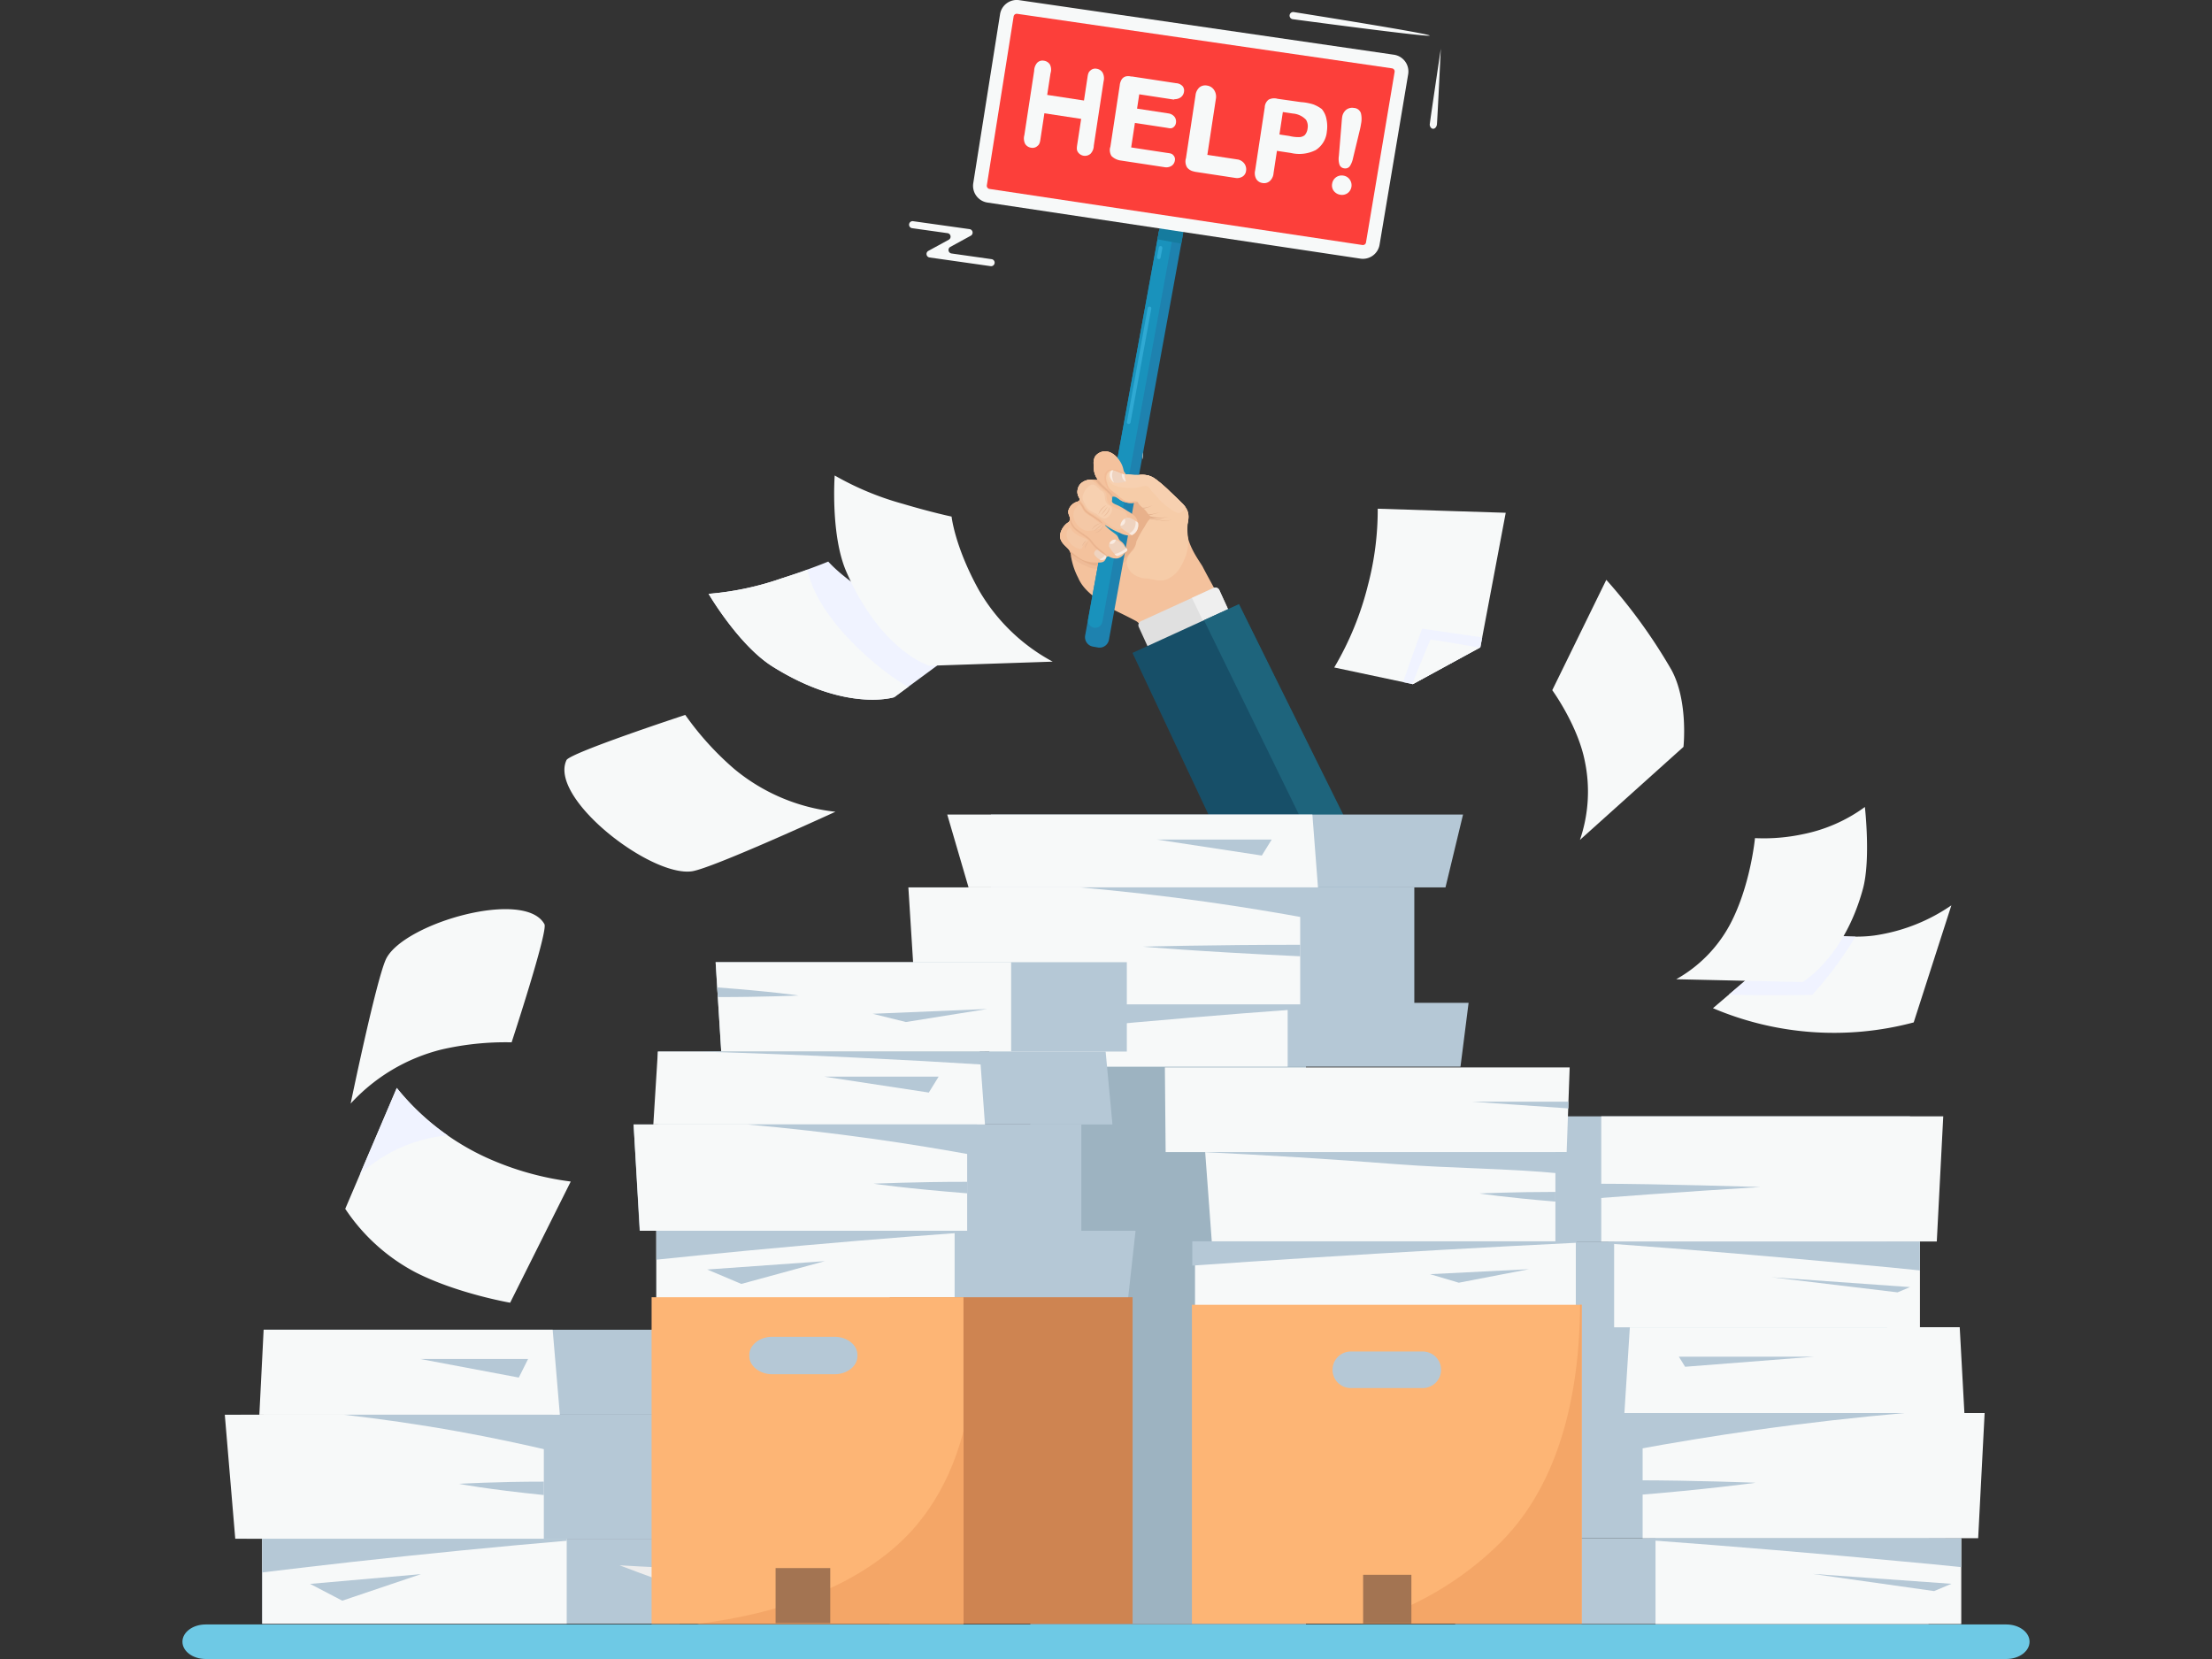 <?xml version="1.0" encoding="utf-8"?>
<svg xmlns="http://www.w3.org/2000/svg" xmlns:xlink="http://www.w3.org/1999/xlink" width="400" height="300" viewBox="0 0 400 300">
  <rect x="0" y="0" width="400" height="300" fill="#333333" stroke="none"/>
  <defs>
    <clipPath id="a">
      <rect width="400" height="300" transform="translate(778 6296)" fill="#fff" stroke="#707070" stroke-width="1"/>
    </clipPath>
    <clipPath id="b">
      <path d="M.542,294.242H334.557v6.53H.542Zm0,0"/>
    </clipPath>
    <clipPath id="c">
      <path d="M167.148,85.5h15.405v20.027H167.148Zm0,0"/>
    </clipPath>
    <clipPath id="d">
      <path d="M181.076,91.545c-.731-.749-1.195-1.158-1.932-1.842a22.787,22.787,0,0,0-2.521-2.2,4.244,4.244,0,0,0-1.643-.8,6.4,6.4,0,0,0-1.465-.036,11.018,11.018,0,0,1-2.013-.109,2.324,2.324,0,0,1-.785-.018,7.182,7.182,0,0,1-.731-.223c-.863-.3-1.014-.511-1.381-.473a1.269,1.269,0,0,0-.894.608,2.031,2.031,0,0,0,.022,1.6,2.88,2.88,0,0,0,.415,1.023c.25.349.406.361,1.2,1.005.6.484.536.5.879.739a3.228,3.228,0,0,0,1.342.666c.786.129,1.182-.286,1.631.027.148.1.088.139.358.478.394.5.56.475,1.071,1.023.319.343.2.3.625.776.244.27.344.358.352.515.012.246-.207.394-.46.689a7.607,7.607,0,0,0-.6.991,18.62,18.62,0,0,0-1.5,2.7,3.671,3.671,0,0,1-.469,1.381c-.2.292-.34.352-.632.737a4.263,4.263,0,0,0-.613,1.071,2.791,2.791,0,0,0,.941,2.549,4.225,4.225,0,0,0,2.841.957,5.726,5.726,0,0,0,3.279-.478,6.094,6.094,0,0,0,2.272-2.735,2.78,2.78,0,0,1,.243-1.649c.3-1.017.106-.908.406-2.127.458-1.839.864-1.932,1.044-3.316a3.765,3.765,0,0,0-.109-1.983A4.531,4.531,0,0,0,181.076,91.545Zm0,0"/>
    </clipPath>
    <clipPath id="e">
      <path d="M181.076,91.545c-.731-.749-1.195-1.158-1.932-1.842a22.787,22.787,0,0,0-2.521-2.2,4.244,4.244,0,0,0-1.643-.8,6.4,6.4,0,0,0-1.465-.036,11.018,11.018,0,0,1-2.013-.109,2.324,2.324,0,0,1-.785-.018,7.182,7.182,0,0,1-.731-.223c-.863-.3-1.014-.511-1.381-.473a1.269,1.269,0,0,0-.894.608,2.031,2.031,0,0,0,.022,1.6,2.88,2.88,0,0,0,.415,1.023c.25.349.406.361,1.2,1.005.6.484.536.5.879.739a3.228,3.228,0,0,0,1.342.666c.786.129,1.182-.286,1.631.027.148.1.088.139.358.478.394.5.56.475,1.071,1.023.319.343.2.3.625.776.244.27.344.358.352.515.012.246-.207.394-.46.689a7.607,7.607,0,0,0-.6.991,18.62,18.62,0,0,0-1.5,2.7,3.671,3.671,0,0,1-.469,1.381c-.2.292-.34.352-.632.737a4.263,4.263,0,0,0-.613,1.071,2.791,2.791,0,0,0,.941,2.549,4.225,4.225,0,0,0,2.841.957,5.726,5.726,0,0,0,3.279-.478,6.094,6.094,0,0,0,2.272-2.735,2.78,2.78,0,0,1,.243-1.649c.3-1.017.106-.908.406-2.127.458-1.839.864-1.932,1.044-3.316a3.765,3.765,0,0,0-.109-1.983,4.531,4.531,0,0,0-1.179-1.537"/>
    </clipPath>
    <clipPath id="f">
      <path d="M171.561,112.356l19.8-12.146L178.4,79.076l-19.8,12.147Zm0,0"/>
    </clipPath>
    <linearGradient id="g" x1="-4.846" y1="-2.375" x2="-4.819" y2="-2.375" gradientUnits="objectBoundingBox">
      <stop offset="0" stop-color="#f4c29d"/>
      <stop offset="0.125" stop-color="#f4c29d"/>
      <stop offset="0.156" stop-color="#f4c29d"/>
      <stop offset="0.188" stop-color="#f4c39e"/>
      <stop offset="0.25" stop-color="#f4c39e"/>
      <stop offset="0.281" stop-color="#f4c39e"/>
      <stop offset="0.313" stop-color="#f4c49f"/>
      <stop offset="0.344" stop-color="#f4c49f"/>
      <stop offset="0.375" stop-color="#f5c5a0"/>
      <stop offset="0.406" stop-color="#f5c5a0"/>
      <stop offset="0.438" stop-color="#f5c6a1"/>
      <stop offset="0.469" stop-color="#f5c6a1"/>
      <stop offset="0.5" stop-color="#f5c6a2"/>
      <stop offset="0.531" stop-color="#f5c6a2"/>
      <stop offset="0.563" stop-color="#f5c7a2"/>
      <stop offset="0.594" stop-color="#f5c7a2"/>
      <stop offset="0.625" stop-color="#f5c8a3"/>
      <stop offset="0.656" stop-color="#f5c8a3"/>
      <stop offset="0.688" stop-color="#f5c8a4"/>
      <stop offset="0.719" stop-color="#f5c8a4"/>
      <stop offset="0.75" stop-color="#f5c9a5"/>
      <stop offset="0.781" stop-color="#f5c9a5"/>
      <stop offset="0.813" stop-color="#f6caa6"/>
      <stop offset="0.844" stop-color="#f6caa6"/>
      <stop offset="0.875" stop-color="#f6cba6"/>
      <stop offset="0.906" stop-color="#f6cba6"/>
      <stop offset="0.938" stop-color="#f6cba7"/>
      <stop offset="0.969" stop-color="#f6cba7"/>
      <stop offset="1" stop-color="#f6cca8"/>
    </linearGradient>
  </defs>
  <g transform="translate(-778 -6296)">
    <g clip-path="url(#a)">
      <g transform="translate(810.451 6295.229)">
        <g clip-path="url(#b)">
          <path d="M330.357,300.771H4.739c-2.32,0-4.2-1.4-4.2-3.123s1.878-3.123,4.2-3.123H330.357c2.319,0,4.2,1.4,4.2,3.123s-1.881,3.123-4.2,3.123" fill="#6ec9e5"/>
        </g>
        <path d="M165.656,85.4a.022.022,0,0,1,.012,0,.018.018,0,0,0-.012,0" fill="#81b6c9"/>
        <path d="M211.1,38.224s-16.488-9.285-16.624-9.051,16.131,9.905,16.131,9.905a.493.493,0,0,0,.493-.855" fill="#81b6c9"/>
        <path d="M184.7,38.315c-.036.445.343.671.761.388a.7.7,0,0,0,.184-.214c.619-1.014,5.214-9.024,5.214-9.024s-5.266,7.348-6.015,8.455a.833.833,0,0,0-.144.394" fill="#81b6c9"/>
        <path d="M146.862,47.636l-7.245-1.029a.636.636,0,0,1-.216-1.189l3.694-2.022a.637.637,0,0,0-.216-1.191L132.666,40.77a.638.638,0,0,0-.177,1.264l6.406.9a.636.636,0,0,1,.217,1.189l-3.689,2.016a.639.639,0,0,0,.22,1.192L146.685,48.9a.638.638,0,0,0,.177-1.264" fill="#f7f9f9"/>
        <path d="M190.382,113.06s-4.639-8.38-5.329-9.766c-.475-.948-3.734-4.914-2.69-8.23a2.908,2.908,0,0,0-.109-1.983,4.531,4.531,0,0,0-1.179-1.537c-.731-.749-1.195-1.158-1.932-1.842a22.787,22.787,0,0,0-2.521-2.2,4.244,4.244,0,0,0-1.643-.8,6.509,6.509,0,0,0-1.465-.039c-1.962.009-2.272-.132-2.476-.31-.349-.3-.271-.605-.5-1.24-.448-1.255-1.694-2.684-3.075-2.717a2.243,2.243,0,0,0-1.9.944,2.641,2.641,0,0,0-.223,1.6,3.838,3.838,0,0,0,.508,2.245c.072.093.189.234.142.334-.084.181-.611-.015-1.228.009a2.626,2.626,0,0,0-1.866.786,2.2,2.2,0,0,0-.493,1.705c.1.629.49.876.343,1.21-.132.3-.488.213-1,.545a2.329,2.329,0,0,0-.984,1.285c-.178.806.469,1.173.22,1.841-.153.4-.4.31-.906.888a3.333,3.333,0,0,0-.848,1.883c.042,1.276,1.128,1.853,1.64,2.522a2.351,2.351,0,0,1,.387,1.38,12.809,12.809,0,0,0,1.258,3.677c.84,1.953,2.434,3.129,4.143,4.393,1.823,1.348,2.492,1.4,6.295,3.415,1.46.773,2.464,4.658,4.408,5.882,3.078,1.941,4.513-.123,8.045,2.476,2.65,1.953,2.65,1.724,7.029,4.7,1.36.924-5.711-15.794-2.055-13.047" fill="#f4c29d"/>
        <path d="M176.623,87.5a4.244,4.244,0,0,0-1.643-.8,6.509,6.509,0,0,0-1.465-.039c-1.962.009-2.272-.132-2.476-.31-.349-.3-.271-.605-.5-1.24-.448-1.255-1.694-2.684-3.075-2.717a2.243,2.243,0,0,0-1.9.944,2.641,2.641,0,0,0-.223,1.6,3.838,3.838,0,0,0,.508,2.245c.072.093.189.234.142.334-.084.181-.611-.015-1.228.009a2.626,2.626,0,0,0-1.866.786,2.2,2.2,0,0,0-.493,1.705c.1.629.49.876.343,1.21-.132.3-.488.213-1,.545a2.329,2.329,0,0,0-.984,1.285c-.178.806.469,1.173.22,1.841-.153.4-.4.31-.906.888a3.333,3.333,0,0,0-.848,1.883c.042,1.276,1.128,1.853,1.64,2.522a2.3,2.3,0,0,1,.385,1.326,9.06,9.06,0,0,0,1.528,1.044c1.215.655,2.543,1.372,3.758.908a7.342,7.342,0,0,1,1.706-.74,4.444,4.444,0,0,1,1.528-.015c2.025.027,3.5-2.593,9.665-12.728-.1-.09-.2-.177-.3-.277a22.787,22.787,0,0,0-2.521-2.2" fill="#efbb97"/>
        <path d="M176.3,87.961a3.7,3.7,0,0,0-1.435-.713l-.049-.009a2.366,2.366,0,0,0-.6-.024c-.172,0-.394.008-.7.008a12.253,12.253,0,0,1-2.082-.111,1.484,1.484,0,0,1-.762-.337,1.65,1.65,0,0,1-.521-.981,3.97,3.97,0,0,0-.138-.5,3.636,3.636,0,0,0-2.3-2.314,1.588,1.588,0,0,0-.258-.03,1.7,1.7,0,0,0-1.406.68c-.159.262-.163.515-.138,1.279a3.373,3.373,0,0,0,.4,1.926l.015.025a.843.843,0,0,1,.18.887c-.223.466-.737.409-1.113.367a3.819,3.819,0,0,0-.6-.035,2.073,2.073,0,0,0-1.46.589,1.628,1.628,0,0,0-.364,1.249,1.557,1.557,0,0,0,.187.5,1.139,1.139,0,0,1,.111,1.029,1.085,1.085,0,0,1-.755.586,1.858,1.858,0,0,0-.458.2,1.8,1.8,0,0,0-.737.933.992.992,0,0,0,.108.638,1.639,1.639,0,0,1,.091,1.279,1.305,1.305,0,0,1-.557.662,2.1,2.1,0,0,0-.451.394,2.9,2.9,0,0,0-.713,1.5,2.327,2.327,0,0,0,.951,1.585c.2.193-.536.036-.37.253a3.608,3.608,0,0,1,.813,1.417,18.156,18.156,0,0,0,1.869,1.158,8.473,8.473,0,0,0,2.205.945,1.964,1.964,0,0,0,1.083-.063,3.146,3.146,0,0,0,.458-.235,4.068,4.068,0,0,1,1.339-.532,4.778,4.778,0,0,1,1.616-.033.419.419,0,0,1,.048.008c1.589,0,3.136-2.545,8.22-10.913l.7-1.152-.689-.644a14.449,14.449,0,0,0-1.736-1.477" fill="#e8b18b"/>
        <path d="M181.413,43.415a.5.5,0,0,0-.407-.587l-3.3-.6a.505.505,0,0,0-.587.406l-13.338,73.043a1.732,1.732,0,0,0,1.39,2.016l.894.163a1.732,1.732,0,0,0,2.016-1.393l13.336-73.043" fill="#1e82af"/>
        <path d="M179.743,42.837a.236.236,0,0,0-.19-.274l-1.989-.364a.455.455,0,0,0-.43.325l-12.821,70.227a1.311,1.311,0,1,0,2.579.475l12.851-70.389" fill="#1992bc"/>
        <path d="M175.735,56.6a.328.328,0,0,0-.258-.382.333.333,0,0,0-.383.265L171.339,77.06a.326.326,0,1,0,.641.12l3.755-20.58" fill="#2fa9d3"/>
        <path d="M177.736,45.65a.325.325,0,1,0-.641-.114l-.313,1.706a.326.326,0,1,0,.641.12l.313-1.712" fill="#2fa9d3"/>
        <path d="M177.27,41.781l-.413,2.266,4.3.785.415-2.266-4.3-.785" fill="#157b9e"/>
        <path d="M171.045,88.4c-.2.292-1.1.177-1.766-.22a1.95,1.95,0,0,1-.825-.873,1.319,1.319,0,0,1-.129-1.005,1.167,1.167,0,0,1,.244-.394h.015l.025-.008a1.07,1.07,0,0,1,.6.159c.171.078.409.186.755.31a7.36,7.36,0,0,0,.74.223c.036.006.072.015.115.021a1.607,1.607,0,0,0,.1.641,2.139,2.139,0,0,1,.159.677C171.1,88.18,171.1,88.307,171.045,88.4ZM171.02,87.2a1.542,1.542,0,0,1-.084-.638l0-.054-.054-.006a1.181,1.181,0,0,1-.154-.027,6.3,6.3,0,0,1-.728-.22,7.058,7.058,0,0,1-.743-.307,1.186,1.186,0,0,0-.662-.166l-.049.009a.142.142,0,0,1-.021.006l-.018,0-.012.012a1.259,1.259,0,0,0-.28.448,1.429,1.429,0,0,0,.129,1.089,2.117,2.117,0,0,0,.872.924,3.2,3.2,0,0,0,.942.358c.434.082.827.045.975-.174.084-.12.075-.271.054-.545a2.411,2.411,0,0,0-.172-.713"/>
        <path d="M166.2,94.827c-.025-.012-.028-.012-.045-.008l-.054.008.008.058a.055.055,0,0,0,.03.039c.006.006.018.015.036.03.1.072.367.265.74.518l.066-.093c-.253-.2-.508-.376-.761-.535l-.021-.015"/>
        <path d="M166.173,94.878l-.008-.006.008.006" fill="#f4c29d"/>
        <path d="M172.786,94.153a5.464,5.464,0,0,0-1.263-.924,15.659,15.659,0,0,0-1.791-1.05c-.517-.232-1.077-.415-1.107-.758-.012-.118.042-.19.033-.458-.009-.3-.082-.4-.021-.47.111-.12.481.055.632.124a10.294,10.294,0,0,1,.993.652,3.181,3.181,0,0,0,.731.3c.208.06,1.679.5,2.422-.274a1.25,1.25,0,0,0,.34-.641c.159-.941-1.02-1.76-1.658-2.443a4.827,4.827,0,0,1-1.038-1.85l-.021-.018c-.349-.3-.271-.605-.5-1.24-.448-1.255-1.694-2.684-3.075-2.717a2.243,2.243,0,0,0-1.9.944,2.641,2.641,0,0,0-.223,1.6,3.838,3.838,0,0,0,.508,2.245c.072.093.189.234.142.334-.084.181-.611-.015-1.228.009a2.626,2.626,0,0,0-1.866.786,2.2,2.2,0,0,0-.493,1.705c.1.629.49.876.343,1.21-.132.3-.488.213-1,.545a2.329,2.329,0,0,0-.984,1.285c-.178.806.469,1.173.22,1.841-.153.4-.4.31-.906.888a3.333,3.333,0,0,0-.848,1.883c.042,1.276,1.128,1.853,1.64,2.522a1.8,1.8,0,0,1,.135.213c.2.141.4.289.611.445a9.227,9.227,0,0,0,1.682,1.171,5.724,5.724,0,0,0,2.359.478c.816.024,1.288.042,1.61-.289.3-.307.307-.749.617-.813.163-.03.246.066.511.18a2.385,2.385,0,0,0,1.219.181,1.873,1.873,0,0,0,1.149-.734,1.677,1.677,0,0,0,.295-1.252,1.658,1.658,0,0,0-.337-.666c-.34-.451-.62-.445-.863-.9a3.416,3.416,0,0,0-.214-.445,1.948,1.948,0,0,0-.529-.511c-.421-.322-.674-.505-.786-.587a11.362,11.362,0,0,1-.906-.83c-.165-.147-.327-.283-.478-.4-.442-.3-.725-.511-.773-.545l-.008-.006.008.006c.049.033.361.223.773.545.451.3,1.065.7,1.766,1.083.3.166.689.343,1.474.695a3.728,3.728,0,0,0,1.4.4,1.628,1.628,0,0,0,.491-.012,1.873,1.873,0,0,0,1.239-1.345,2.443,2.443,0,0,0-.527-2.091" fill="#f4c29d"/>
        <path d="M171.056,93.407c-.451-.53-.92-.259-2.142-.963-.515-.3-.846-.494-1.017-.891a3.169,3.169,0,0,1-.256-1.113,1.087,1.087,0,0,0-.091-.488,1.028,1.028,0,0,0-.3-.364c-.538-.424-.987-.96-1.534-1.378a7.287,7.287,0,0,1-.776-.692,1.592,1.592,0,0,0-.172,0,2.626,2.626,0,0,0-1.866.786,2.2,2.2,0,0,0-.493,1.705c.093.578.421.831.364,1.128a1.725,1.725,0,0,1,.448.5,9.251,9.251,0,0,0,.518.833,4.438,4.438,0,0,0,.475.6,3.78,3.78,0,0,0,1.038.668c.355.2.716.448,1.43.948.613.433.629.478,1.2.867.208.138.581.388,1.08.656a2.805,2.805,0,0,0,.753.349c.647.058,1.393-.638,1.621-1.426a2.037,2.037,0,0,0-.283-1.73" fill="#f4c8a6"/>
        <path d="M171.171,86.576a3.968,3.968,0,0,0-3.078-.869c-1.637.773-.352,3.192-.2,3.427a6.85,6.85,0,0,0,1.173,1.468s.163-.139.8.394a3.227,3.227,0,0,0,1.128.578,3.048,3.048,0,0,0,2.227-.106c-.319-1.044-1.071-3.8-2.049-4.893" fill="#f2bc97"/>
        <path d="M173.34,95.314a5.23,5.23,0,0,0-.68-.491c-.532-.313-.941-.556-1.39-.43a1.53,1.53,0,0,0-.644.436,1.466,1.466,0,0,0-.364.557.993.993,0,0,0-.024.758,7.238,7.238,0,0,0,1.26.951c.2.129.448.283.737.439a2.006,2.006,0,0,0,1.1-2.221" fill="#efd3bf"/>
        <path d="M170.92,94.571a2.351,2.351,0,0,0-.294.259,1.466,1.466,0,0,0-.364.557,1.36,1.36,0,0,0-.09.461.887.887,0,0,0,.592-.241.908.908,0,0,0,.25-.581.943.943,0,0,0-.094-.454" fill="#f9ebe1"/>
        <path d="M173.34,95.314a5.3,5.3,0,0,0-.458-.346,2.142,2.142,0,0,1-.2,1.333,2.111,2.111,0,0,1-.951.945c.15.09.313.189.5.289a2.006,2.006,0,0,0,1.1-2.221" fill="#f9ebe1"/>
        <path d="M170.445,99.129a3.25,3.25,0,0,0-.71-.572,1.121,1.121,0,0,0-.583-.21,1.057,1.057,0,0,0-.7.3,1.124,1.124,0,0,0-.367.912,5.555,5.555,0,0,0,1.4,1.727c.226.054.478-.079.978-.343.614-.325.917-.484.944-.734.015-.145-.069-.19-.963-1.084" fill="#efd3bf"/>
        <path d="M169.152,98.348a1.057,1.057,0,0,0-.7.3,1.34,1.34,0,0,0-.283.4.814.814,0,0,0,.647.042.845.845,0,0,0,.491-.723.643.643,0,0,0-.156-.021" fill="#f9ebe1"/>
        <path d="M171.2,99.882a4.736,4.736,0,0,1-1.1.734,4.446,4.446,0,0,1-1.011.352,1.13,1.13,0,0,0,.394.322c.226.054.478-.079.978-.343.614-.325.917-.484.944-.734.009-.082-.018-.132-.21-.331" fill="#f9ebe1"/>
        <path d="M167.331,101.124c-.485-.361-.5-.34-.716-.526-.358-.313-.374-.434-.539-.448a.743.743,0,0,0-.671.737c.012.189.129.313.337.526a1.933,1.933,0,0,0,.884.611c.584.15,1.3-.454.7-.9" fill="#efd3bf"/>
        <path d="M167.38,101.167a2.351,2.351,0,0,1-.352.37,2.3,2.3,0,0,1-.666.385,1.373,1.373,0,0,0,.265.1c.566.145,1.252-.418.753-.857" fill="#f4eae4"/>
        <path d="M168.168,89.58c-.048-.045-.259-.241-.523-.481-.159-.15-.28-.256-.374-.343-.2-.175-.286-.253-.418-.394a3.2,3.2,0,0,1-.265-.313c-.06-.079-.138-.184-.27-.344-.033-.042-.229-.21-.337-.343.106.238-.147.208-.273.208h-.166c.075.114.22.283.286.364a4.1,4.1,0,0,0,.3.367,5.929,5.929,0,0,0,.614.556l.045.042c.34.286.494.412.563.472a8.753,8.753,0,0,1,.794.773c.123.139.256.3.382.467l.153.186.045-.226a.176.176,0,0,1,.072,0l.267.03-.169-.213a7.362,7.362,0,0,0-.731-.81" fill="#efb892"/>
        <path d="M167.569,89.179c-.488-.445-.6-.526-.8-.74-.216-.231-.22-.273-.538-.662-.033-.045-.124-.153-.232-.283,0,.006,0,.009,0,.015-.033.069-.136.082-.283.072.063.1.132.2.2.283a3.446,3.446,0,0,0,.3.358,6.225,6.225,0,0,0,.647.59c.328.277.5.415.562.475a8.9,8.9,0,0,1,.806.78c.115.129.247.289.388.475a.132.132,0,0,1,.018-.049.2.2,0,0,1,.174-.033,7.035,7.035,0,0,0-.722-.8c-.049-.045-.253-.24-.521-.481" fill="#e5b28f"/>
        <path d="M166.438,94.782l-.21-.166a.963.963,0,0,0-.121-.087L166,94.46l-.665-.451c-.136-.087-.274-.175-.413-.265l-.038-.021c-.126-.079-.244-.151-.355-.235l-.042-.03c-.112-.084-.229-.169-.334-.259a1.312,1.312,0,0,1-.165-.15,2.178,2.178,0,0,1-.148-.172,1.182,1.182,0,0,1-.114-.177l-.115-.217c-.09-.168-.171-.3-.259-.433-.015-.021-.03-.042-.042-.06a1.182,1.182,0,0,0-.109-.145c-.054-.063-.109-.126-.163-.186-.1-.111-.216-.237-.343-.358l-.172.148c.1.138.193.267.28.394.042.066.088.136.129.2.025.036.049.072.072.106s.045.06.066.093a3.571,3.571,0,0,1,.241.4l.111.217a2.187,2.187,0,0,0,.147.226c.055.066.115.135.175.2a2.04,2.04,0,0,0,.189.175c.115.1.232.183.349.271l.042.033c.123.09.253.171.379.246l.039.024c.139.085.27.172.409.262l.656.448.117.072c.033.021.06.042.093.066.069.054.136.108.2.166.045.039.78.415.78.415-.106-.106-.41-.53-.434-.551-.042-.042-.087-.088-.132-.129" fill="#efb892"/>
        <path d="M166.368,94.869l-.21-.166a1.225,1.225,0,0,0-.112-.078l-.111-.072-.223-.147-.448-.307.008.006c-.135-.09-.273-.178-.412-.262s-.273-.169-.4-.265-.262-.189-.385-.292c-.057-.051-.115-.1-.172-.159s-.106-.117-.153-.18a1.315,1.315,0,0,1-.129-.193l-.112-.22a4.866,4.866,0,0,0-.253-.418c-.048-.066-.09-.136-.144-.2s-.106-.123-.159-.183c-.109-.12-.22-.238-.337-.352.1.132.186.264.277.4.045.066.09.132.132.2s.1.129.139.2c.09.132.172.27.25.409l.112.216a1.644,1.644,0,0,0,.136.211,1.8,1.8,0,0,0,.163.186,1.987,1.987,0,0,0,.183.169c.126.108.256.2.388.3s.27.184.409.268.271.172.406.259l.006.006.437.292.216.15.114.072a.82.82,0,0,1,.106.075c.066.052.139.109.2.166s.147.106.216.156c.147.106.289.208.436.307-.126-.123-.256-.246-.385-.37-.063-.06-.126-.123-.193-.183" fill="#e5b28f"/>
        <path d="M166.636,100.228a7.812,7.812,0,0,1-.62-.505c-.051-.045-.1-.093-.147-.139l-.424-.442-.006,0c-.093-.106-.177-.207-.256-.31-.054-.066-.1-.136-.153-.208-.03-.039-.057-.078-.09-.12a2.568,2.568,0,0,0-.283-.331,4.1,4.1,0,0,0-.331-.28c-.186-.145-.382-.283-.568-.415l-.1-.072c-.153-.108-.31-.213-.461-.313-.075-.052-.15-.1-.223-.15-.21-.148-.412-.3-.653-.484a3.118,3.118,0,0,1-.3-.253c-.082-.088-.166-.19-.25-.3a3.312,3.312,0,0,1-.207-.331c-.066-.114-.126-.232-.18-.349s-.1-.243-.139-.373a5.31,5.31,0,0,0-.265-.62.928.928,0,0,1,0,.659,3.238,3.238,0,0,0,.12.44,2.95,2.95,0,0,0,.166.4,2.681,2.681,0,0,0,.232.37,3.208,3.208,0,0,0,.28.334,3.409,3.409,0,0,0,.328.283c.2.154.433.328.671.5.075.051.153.1.226.153.147.1.3.2.454.31l.1.072c.183.132.379.265.559.407a3.184,3.184,0,0,1,.3.256,2.33,2.33,0,0,1,.246.289c.03.039.06.078.088.117.054.072.1.144.162.216.082.106.169.214.271.325l.292.307.15.156c.052.048.1.1.153.147.208.186.431.358.644.521l.361.273,1.138.62c-.217-.18-.939-.89-.939-.89l-.352-.268" fill="#efb892"/>
        <path d="M166.922,100.583l-.337-.253c-.22-.169-.443-.337-.647-.524-.049-.048-.1-.093-.151-.144l-.427-.445-.006-.006c-.09-.1-.178-.2-.259-.313s-.163-.22-.246-.331a2.679,2.679,0,0,0-.271-.319,3.446,3.446,0,0,0-.322-.271c-.22-.166-.442-.322-.665-.484s-.458-.31-.68-.463-.445-.322-.662-.488a2.8,2.8,0,0,1-.3-.265,2.6,2.6,0,0,1-.259-.307,2.785,2.785,0,0,1-.22-.344,3.294,3.294,0,0,1-.183-.36,3.187,3.187,0,0,1-.142-.382c-.042-.129-.072-.262-.1-.4.015.136.033.271.06.406s.069.271.112.4a3.943,3.943,0,0,0,.159.385,2.489,2.489,0,0,0,.226.355,3.359,3.359,0,0,0,.265.322,3.71,3.71,0,0,0,.319.27c.22.172.439.334.668.494s.454.3.677.463.448.319.665.481a3.721,3.721,0,0,1,.31.262,2.21,2.21,0,0,1,.258.3c.082.111.163.223.247.334s.174.217.267.319l-.005-.005.294.31.148.153c.051.049.1.1.153.145.208.193.434.364.653.532l.337.256.344.238.689.475c-.21-.178-.427-.358-.641-.538l-.322-.268" fill="#e5b28f"/>
        <path d="M167.578,91.635a2.309,2.309,0,0,1-.2-.653,4.646,4.646,0,0,0-.132-.8,1.155,1.155,0,0,0-.141-.33c-.142-.22-.3-.262-.551-.434-.322-.226-.259-.3-.635-.614a1.547,1.547,0,0,0-.638-.406c-.541-.1-1.053.481-1.263.716a2.805,2.805,0,0,0-.511.863,2.006,2.006,0,0,0-.187.966,3.152,3.152,0,0,0,.428.981,3.838,3.838,0,0,0,.584.89,3.153,3.153,0,0,0,.5.4c.413.27.509.21.933.463.377.223.364.313.792.56a1.638,1.638,0,0,0,.659.292c.6.03,1.053-.659,1.132-.786a1.368,1.368,0,0,0,.262-1.158c-.186-.451-.713-.358-1.02-.951" fill="#f7d0b0"/>
        <path d="M166.516,95.459c-.189-.136-.361-.292-.551-.434-.545-.406-.464-.385-.764-.6-.38-.265-.424-.238-.894-.56a3.656,3.656,0,0,1-.6-.481,3.309,3.309,0,0,1-.4-.568c-.322-.53-.352-.77-.524-.794-.066-.012-.169.005-.427.3a2.567,2.567,0,0,0-.662,1.1,2.392,2.392,0,0,0,.259,1.643,3.21,3.21,0,0,0,1.312,1.378,2.126,2.126,0,0,0,.833.322,2.748,2.748,0,0,0,.81-.069c1.1-.166,1.266-.208,1.48-.349.054-.036.505-.352.442-.611-.021-.1-.1-.136-.313-.286" fill="#f4c8a6"/>
        <path d="M163.209,97.923a6.223,6.223,0,0,1-1.053-.56,2.784,2.784,0,0,1-.557-.451c-.352-.387-.379-.679-.568-.695-.25-.021-.476.481-.488.518a2.006,2.006,0,0,0,.075,1.528,3.093,3.093,0,0,0,1.92,1.695.7.7,0,0,0,.52.048c.274-.111.241-.418.548-.854.331-.473.65-.515.62-.71-.024-.169-.265-.183-1.017-.518" fill="#f4c8a6"/>
        <path d="M181.319,98.381c.458-1.839.864-1.932,1.044-3.316a5.4,5.4,0,0,0,.066-1.2.445.445,0,0,0-.37-.054c-.22.09-.253.442-.313.783a18.04,18.04,0,0,1-.665,2.055c-.557,1.871-.554,1.643-.794,2.573-.166.649-.319,1.246-.476,2.06a7.659,7.659,0,0,1-.49,1.845,6.7,6.7,0,0,1-.427.818A4.394,4.394,0,0,1,177.3,105.3a3.855,3.855,0,0,0,1.095-.406,6.094,6.094,0,0,0,2.272-2.735,2.78,2.78,0,0,1,.243-1.649c.3-1.017.106-.908.406-2.127" fill="#f9d5b4"/>
        <g clip-path="url(#c)">
          <g clip-path="url(#d)">
            <g clip-path="url(#e)">
              <g clip-path="url(#f)">
                <path d="M171.561,112.359l19.8-12.149L178.4,79.072l-19.8,12.15Zm0,0" fill="url(#g)"/>
              </g>
            </g>
          </g>
        </g>
        <path d="M182.364,95.065a3.765,3.765,0,0,0-.109-1.983,4.531,4.531,0,0,0-1.179-1.537c-.731-.749-1.195-1.158-1.932-1.842a22.787,22.787,0,0,0-2.521-2.2,4.244,4.244,0,0,0-1.643-.8,6.509,6.509,0,0,0-1.465-.039,10.833,10.833,0,0,1-2.013-.106,2.3,2.3,0,0,1-.782-.018,6.281,6.281,0,0,1-.734-.226c-.863-.3-1.014-.508-1.381-.47a1.069,1.069,0,0,0-.428.151,2.168,2.168,0,0,0-.051,2.338c.283.3,1.053,1.044,3.6,1.1,1.21.03,2.38-.355,3.033-.091a3.187,3.187,0,0,1,1.189,1.225,7.216,7.216,0,0,0,2.223,2.335c.921.584,1.444.484,1.779,1.1a2,2,0,0,1,.142,1.252,21.358,21.358,0,0,1-.936,3.884c-.156.524-.566,1.9-1.044,3.316a5.823,5.823,0,0,1-.644,1.375,6.542,6.542,0,0,1-.686.879,3.627,3.627,0,0,1-2.413.589c.253.03.5.054.746.072.337.024,2.382.785,3.7.048.984-.553,2.058-1.161,3.208-4.281a7.816,7.816,0,0,0,.385-2.97,10.615,10.615,0,0,1-.045-3.1" fill="#f6cca8"/>
        <path d="M181.076,91.545c-.731-.749-1.195-1.158-1.932-1.842a22.787,22.787,0,0,0-2.521-2.2,4.244,4.244,0,0,0-1.643-.8,6.509,6.509,0,0,0-1.465-.039,10.833,10.833,0,0,1-2.013-.106,2.3,2.3,0,0,1-.782-.018,6.281,6.281,0,0,1-.734-.226c-.863-.3-1.014-.508-1.381-.47a1.185,1.185,0,0,0-.443.157,2.131,2.131,0,0,0-.3.746,1.663,1.663,0,0,0,.695,1.487,3.263,3.263,0,0,0,1.324.557,8.093,8.093,0,0,0,1.883.2,6.555,6.555,0,0,0,1.225-.012c.307-.052.593-.139,1.321-.277a1.379,1.379,0,0,1,.584-.054c.409.1.616.491.824.813.036.063.442.5,1.246,1.384a11.1,11.1,0,0,0,1.95,1.763c.933.644,1.61,1.11,2.124.857a1.455,1.455,0,0,0,.8-1.083c-.171-.216-.409-.472-.758-.83" fill="#f7d0b0"/>
        <path d="M177.215,94.37c-.2-.006-.4-.015-.586-.033-.093-.009-.184-.018-.268-.03s-.169-.028-.241-.039c-.3-.049-.556-.118-.556-.118l.03.259s.2.015.505.033c.075,0,.159.009.246.012s.181.012.274.015c.193.005.4.005.6,0a8.651,8.651,0,0,0,1.111-.124c.3-.051.5-.1.5-.1s-.2.035-.5.072a8.246,8.246,0,0,1-1.111.055" fill="#dda885"/>
        <path d="M175.96,93.717c-.12.021-.234.039-.327.054a1.456,1.456,0,0,1-.232.022c-.054,0-.126.012-.126.012l.09.1.048,0c.058-.008.139-.021.235-.042s.208-.052.322-.082.246-.054.374-.087c.5-.126.99-.307.99-.307s-.494.159-1,.262c-.126.027-.256.052-.374.072" fill="#dda885"/>
        <path d="M175.726,92.249a4.284,4.284,0,0,1-.584.22,3.005,3.005,0,0,1-.608.12c-.082.006-.153,0-.2,0s-.159-.015-.159-.015.123.126.139.117c.051,0,.147,0,.235-.012a3.306,3.306,0,0,0,.613-.169,3.678,3.678,0,0,0,.575-.25c.153-.081.25-.141.25-.141s-.1.057-.256.126" fill="#dda885"/>
        <path d="M178.984,94.857a3.509,3.509,0,0,1-.65.055,5.374,5.374,0,0,1-.746-.072c-.253-.036-.5-.081-.743-.123s-.458-.075-.644-.112c-.376-.072-.629-.135-.629-.135l-.066.117s.3.045.679.106.888.135,1.4.2a5.384,5.384,0,0,0,.752.055,3.452,3.452,0,0,0,.653-.072,4.178,4.178,0,0,0,.448-.117l.169-.058s-.063.022-.172.055a4.459,4.459,0,0,1-.448.1" fill="#dda885"/>
        <path d="M170.882,86.562a4.33,4.33,0,0,1-.762-.238,5.869,5.869,0,0,0-1.206-.469.392.392,0,0,0-.316.045c-.069.051-.1.129-.145.36a2.111,2.111,0,0,0-.084.635,1.335,1.335,0,0,0,.232.484c.424.7.355.641.4.68a5.561,5.561,0,0,0,2.131-.2,3.129,3.129,0,0,1-.246-1.3" fill="#efd3bf"/>
        <path d="M170.882,86.562l-.163-.027c-.09-.022-.186-.069-.286-.1a1.364,1.364,0,0,0,.695,1.426,2.58,2.58,0,0,0-.159-.638,1.511,1.511,0,0,1-.087-.662" fill="#f9ebe1"/>
        <path d="M168.691,86.306a2.041,2.041,0,0,1,.156-.451.917.917,0,0,0-.243-.015.456.456,0,0,0-.063.018,1.078,1.078,0,0,0-.265.424,1.366,1.366,0,0,0,.123,1.047,1.949,1.949,0,0,0,.6.731,3.437,3.437,0,0,1-.3-.863,2.19,2.19,0,0,1-.006-.89" fill="#f9ebe1"/>
        <path d="M167.307,92.285a2.36,2.36,0,0,0-.3.22c-.054.048-.1.09-.153.141s-.1.109-.15.159a3.575,3.575,0,0,0-.247.347,2.58,2.58,0,0,0-.171.33,1.888,1.888,0,0,0-.112.347s.015-.033.045-.088.072-.136.126-.229a4.322,4.322,0,0,1,.442-.632c.045-.054.093-.106.142-.156s.1-.1.144-.147c.093-.091.186-.172.268-.241a2.543,2.543,0,0,1,.2-.156l.078-.06a1.982,1.982,0,0,0-.319.166" fill="#e8b795"/>
        <path d="M167.645,92.609c-.061.066-.127.145-.2.232-.033.045-.066.09-.1.132s-.075.09-.112.139c-.144.186-.283.376-.379.524-.051.075-.087.138-.117.18s-.042.072-.042.072.024-.022.06-.058.087-.087.148-.153c.12-.132.273-.31.421-.5.033-.049.072-.093.106-.142s.069-.093.1-.139c.06-.093.114-.177.163-.256s.081-.138.109-.183l.039-.072-.057.058c-.033.042-.084.093-.141.162" fill="#e8b795"/>
        <path d="M168.213,92.459a.922.922,0,0,0-.027.093c-.015.055-.042.136-.079.232s-.081.2-.136.316c-.027.055-.063.115-.093.169s-.069.114-.1.169a3.247,3.247,0,0,1-.491.548c-.079.066-.142.12-.189.156l-.075.057s.033-.012.087-.039a1.727,1.727,0,0,0,.217-.126,2.062,2.062,0,0,0,.541-.532c.039-.06.078-.121.108-.178a1.745,1.745,0,0,0,.088-.18,2.224,2.224,0,0,0,.111-.34,1.84,1.84,0,0,0,.042-.343" fill="#e8b795"/>
        <path d="M166,95.573c-.057.027-.112.06-.172.09s-.111.075-.166.112a2.825,2.825,0,0,0-.3.259,2.546,2.546,0,0,0-.226.256,2.079,2.079,0,0,0-.178.283s.024-.024.063-.066.1-.1.166-.172a4.226,4.226,0,0,1,.538-.466c.106-.075.217-.145.319-.208s.208-.114.295-.156.163-.078.216-.1l.085-.032a2.071,2.071,0,0,0-.325.072,2.388,2.388,0,0,0-.316.132" fill="#e8b795"/>
        <path d="M166.636,95.712c-.153.111-.349.27-.538.433s-.379.334-.511.467c-.066.066-.121.126-.159.166a.652.652,0,0,0-.06.066l.072-.052c.049-.03.115-.075.189-.129.154-.111.352-.27.542-.43s.377-.337.512-.473c.065-.066.117-.123.156-.166s.06-.063.06-.063l-.072.049c-.045.033-.111.075-.189.132" fill="#e8b795"/>
        <path d="M167.009,95.832a2.146,2.146,0,0,1-.108.211,2.232,2.232,0,0,1-.178.273c-.036.048-.075.093-.114.142a1.866,1.866,0,0,1-.136.135,2.268,2.268,0,0,1-.289.232,2.452,2.452,0,0,1-.286.163c-.087.042-.159.075-.213.1s-.085.03-.085.03a1.364,1.364,0,0,0,.322-.066,1.518,1.518,0,0,0,.313-.138,1.362,1.362,0,0,0,.159-.106,1.8,1.8,0,0,0,.157-.129,1.569,1.569,0,0,0,.138-.148,1.692,1.692,0,0,0,.115-.153,1.63,1.63,0,0,0,.156-.3,1.528,1.528,0,0,0,.084-.322l-.036.084" fill="#e8b795"/>
        <path d="M164.082,99.015a2.5,2.5,0,0,0-.154.22,1.944,1.944,0,0,0-.2.458,1.146,1.146,0,0,0-.045.226s.042-.079.106-.2.147-.271.24-.421c.045-.078.093-.153.139-.22s.09-.136.129-.189c.075-.112.129-.186.129-.186a.989.989,0,0,0-.178.144,1.891,1.891,0,0,0-.162.172" fill="#e8b795"/>
        <path d="M163.531,98.925a2.3,2.3,0,0,0-.232.409,1.213,1.213,0,0,0-.069.2s.054-.066.123-.172.172-.238.268-.373.2-.268.277-.367.123-.172.123-.172a1.391,1.391,0,0,0-.171.129,2,2,0,0,0-.319.344" fill="#e8b795"/>
        <path d="M166.173,94.878l-.008-.006.008.006" fill="#f4c29d"/>
        <path d="M187.009,107.094l-13.145,6.012a.793.793,0,0,0-.391,1.044l5,10.935,2.121,1.041L193.58,119.6l-5.533-12.117a.783.783,0,0,0-1.038-.388" fill="#e0e0e0"/>
        <path d="M187.009,107.094l-3.921,1.793,2.137,4.441,4.543-2.076-1.721-3.77a.783.783,0,0,0-1.038-.388" fill="#efefef"/>
        <path d="M191.594,110.028l-19.257,8.81,20.683,44.014,26.631,4.17-28.058-56.994" fill="#174f68"/>
        <path d="M191.594,110.028l-1.534.7-4.793,2.194,24.02,49.158,8.479.77-26.171-52.823" fill="#1e647c"/>
        <path d="M174.206,82.566c-.21.6.2,2.449,0,0" fill="#e2e2e2"/>
        <path d="M148.39,3.349l-4.844,30.543A3.058,3.058,0,0,0,146.11,37.4l67.443,10.14a3.057,3.057,0,0,0,3.466-2.518l5.172-30.82a3.062,3.062,0,0,0-2.573-3.535L151.848.8a3.055,3.055,0,0,0-3.458,2.545" fill="#f7f9f9"/>
        <path d="M214.011,45.082c-.03,0-.06,0-.09-.006L146.48,34.936a.553.553,0,0,1-.373-.229.563.563,0,0,1-.106-.424L150.846,3.74a.579.579,0,0,1,.56-.478c.027,0,.054,0,.084.006l67.768,9.86a.569.569,0,0,1,.38.229.545.545,0,0,1,.1.43l-5.172,30.82a.565.565,0,0,1-.554.475" fill="#fc3f3a"/>
        <path d="M201.473,2.949a.651.651,0,0,0-.187,1.288s24.742,3.322,24.8,2.967-24.609-4.255-24.609-4.255" fill="#f7f9f9"/>
        <path d="M228.1,9.535s-1.8,12.047-1.992,13.612a.841.841,0,0,0,.015.367c.2.638.776.713,1.1.223a1.083,1.083,0,0,0,.172-.524c.132-1.763.7-13.678.7-13.678" fill="#f7f9f9"/>
        <path d="M165.827,13.2a1.269,1.269,0,0,0-1.146.367c-.388.319-.424.836-.521,1.471l-.592,3.909-6.653-1.014.6-3.908a2.135,2.135,0,0,0-.1-1.574,1.51,1.51,0,0,0-1.1-.7,1.341,1.341,0,0,0-1.2.361,2.262,2.262,0,0,0-.554,1.459L152.786,25.2a2.253,2.253,0,0,0,.132,1.571,1.515,1.515,0,0,0,1.122.719,1.314,1.314,0,0,0,1.158-.361c.415-.328.451-.894.541-1.48l.669-4.393,6.649,1.014-.671,4.393c-.093.635-.213,1.14.055,1.562a1.531,1.531,0,0,0,2.3.358,2.149,2.149,0,0,0,.6-1.468l1.772-11.632a2.177,2.177,0,0,0-.18-1.583,1.517,1.517,0,0,0-1.111-.7" fill="#f7f9f9"/>
        <path d="M163.79,28.62a1.518,1.518,0,0,1-.22-.018,1.084,1.084,0,0,1-.842-.56c-.166-.256-.121-.581-.033-1.131l.749-4.922-7.318-1.116-.749,4.913a1.622,1.622,0,0,1-.388,1.077,1.038,1.038,0,0,1-.695.31,1.262,1.262,0,0,1-.2-.015,1.176,1.176,0,0,1-.885-.569,1.961,1.961,0,0,1-.084-1.336l1.787-11.738a1.852,1.852,0,0,1,.418-1.149,1.032,1.032,0,0,1,.71-.3,1.2,1.2,0,0,1,.223.021,1.171,1.171,0,0,1,.876.557c.193.28.145.665.042,1.327l-.644,4.248,7.318,1.113.674-4.435c.078-.554.138-.873.373-1.068a.965.965,0,0,1,.674-.31,1.294,1.294,0,0,1,.2.018,1.188,1.188,0,0,1,.881.557,1.847,1.847,0,0,1,.123,1.342l-1.769,11.632c-.112.737-.238,1.065-.479,1.255a1.12,1.12,0,0,1-.743.3" fill="#f7f9f9"/>
        <path d="M178.53,28.41l-6.429-.978L172.775,23l5.665.864c.454.069.876.214,1.212-.021a1.16,1.16,0,0,0,.542-.836,1.424,1.424,0,0,0-.257-1.116,1.727,1.727,0,0,0-1.107-.614l-5.663-.864.394-2.588,6.2.945c.075.012.156-.06.226-.063a1.87,1.87,0,0,0,1.083-.343,1.481,1.481,0,0,0,.584-1.011,1.229,1.229,0,0,0-.273-1.02,1.76,1.76,0,0,0-1.168-.521l-7.892-1.2c-.1-.015-.2,0-.286-.015a1.949,1.949,0,0,0-.873-.015,1.305,1.305,0,0,0-.779.554,2.465,2.465,0,0,0-.349,1.071l-1.691,11.1a2.625,2.625,0,0,0-.082.283,2.112,2.112,0,0,0,.274,1.387,2.989,2.989,0,0,0,1.477.788L178.136,31a1.774,1.774,0,0,0,1.279-.247,1.388,1.388,0,0,0,.589-.978,1.043,1.043,0,0,0-.294-.948c-.271-.337-.719-.346-1.18-.418" fill="#f7f9f9"/>
        <path d="M178.47,30.687a1.9,1.9,0,0,1-.286-.024l-8.124-1.237a1.09,1.09,0,0,1-.171-.045l-.055-.015a1.736,1.736,0,0,1-1.029-.6,1.806,1.806,0,0,1-.207-1.161.2.2,0,0,1,.018-.057.8.8,0,0,0,.057-.2l1.692-11.1a2.1,2.1,0,0,1,.3-.936.933.933,0,0,1,.589-.418.947.947,0,0,1,.256-.03,2.888,2.888,0,0,1,.464.051.74.74,0,0,0,.163.015h.084a.281.281,0,0,1,.049,0l7.892,1.2a1.442,1.442,0,0,1,.954.4.913.913,0,0,1,.2.758,1.165,1.165,0,0,1-.443.782,1.493,1.493,0,0,1-.842.283H180a.589.589,0,0,0-.244.06l-6.472-.987-.5,3.259,6,.912a1.391,1.391,0,0,1,.9.5,1.091,1.091,0,0,1,.18.849.8.8,0,0,1-.4.608.416.416,0,0,1-.258.069,2.644,2.644,0,0,1-.448-.057c-.088-.018-.175-.036-.262-.048l-6-.912-.776,5.106,6.761,1.029c.069.009.139.018.2.03.382.048.625.09.764.265a.716.716,0,0,1,.226.683,1.051,1.051,0,0,1-.442.746,1.361,1.361,0,0,1-.759.217" fill="#f7f9f9"/>
        <path d="M191.423,29.619l-5.546-.842,1.553-10.2a2.184,2.184,0,0,0-.391-1.616,1.827,1.827,0,0,0-1.252-.722,1.658,1.658,0,0,0-1.339.334,2.237,2.237,0,0,0-.71,1.441l-1.73,11.37a1.992,1.992,0,0,0-.069.283,2.1,2.1,0,0,0,.277,1.387,2.04,2.04,0,0,0,1.209.719,1.459,1.459,0,0,0,.273.069l7.218,1.1a1.878,1.878,0,0,0,1.333-.247,1.4,1.4,0,0,0,.625-1,1.78,1.78,0,0,0-.277-1.3,1.97,1.97,0,0,0-1.176-.779" fill="#f7f9f9"/>
        <path d="M191.267,32.634a1.678,1.678,0,0,1-.3-.024l-7.218-1.1a1.234,1.234,0,0,1-.181-.045l-.051-.015a1.73,1.73,0,0,1-1.029-.6,1.815,1.815,0,0,1-.213-1.161.786.786,0,0,1,.021-.081,1.214,1.214,0,0,0,.045-.174l1.73-11.371a1.9,1.9,0,0,1,.592-1.228,1.246,1.246,0,0,1,.819-.286,1.484,1.484,0,0,1,.253.021,1.526,1.526,0,0,1,1.026.578,1.855,1.855,0,0,1,.334,1.375L185.5,29.06l5.876.9a1.615,1.615,0,0,1,.963.656,1.429,1.429,0,0,1,.208,1.032,1.072,1.072,0,0,1-.475.77,1.423,1.423,0,0,1-.8.22h0" fill="#f7f9f9"/>
        <path d="M202.4,19.57a.2.2,0,0,1-.045-.006l-3.834-.587Zm-2.871,1.456,1.82.277a3.664,3.664,0,0,1,2.368,1.122A2.237,2.237,0,0,1,204,24.02a2.149,2.149,0,0,1-.521,1.2,1.663,1.663,0,0,1-1.038.346,6.733,6.733,0,0,1-1.708-.2l-1.821-.277Zm7.046-.53a6.327,6.327,0,0,0-1.528-.843,9.493,9.493,0,0,0-2.251-.418l-4.233-.6a2.183,2.183,0,0,0-1.61.156,1.851,1.851,0,0,0-.7,1.4l-1.733,11.389a2.18,2.18,0,0,0,.2,1.565,1.589,1.589,0,0,0,1.155.725,1.565,1.565,0,0,0,1.291-.355,2.129,2.129,0,0,0,.682-1.441l.614-4.023,2.543.385a6.587,6.587,0,0,0,4.465-.527,4.419,4.419,0,0,0,2.016-3.352,6.207,6.207,0,0,0-.066-2.212,3.915,3.915,0,0,0-.843-1.847" fill="#f7f9f9"/>
        <path d="M198.53,25.374l2.151.328c.2.03.382.063.551.1a5.584,5.584,0,0,0,.975.12,1.8,1.8,0,0,0,.286-.018l.156-.024a1.694,1.694,0,0,0,1.071-.418,2.482,2.482,0,0,0,.614-1.387A2.555,2.555,0,0,0,204,22.235a3.97,3.97,0,0,0-2.6-1.27l-2.151-.328Zm-2.377,8.178a1.465,1.465,0,0,1-.226-.018,1.266,1.266,0,0,1-.924-.572,1.844,1.844,0,0,1-.147-1.327L196.59,20.25a1.506,1.506,0,0,1,.559-1.161,1.044,1.044,0,0,1,.614-.157,5.307,5.307,0,0,1,.753.075s5.93.894,6.393,1.1a6.641,6.641,0,0,1,1.457.951,2.972,2.972,0,0,1,.725,1.51,5.049,5.049,0,0,1,.061,1.932,4.107,4.107,0,0,1-1.854,3.114,4.945,4.945,0,0,1-2.608.614,11.164,11.164,0,0,1-1.631-.132l-2.876-.439-.665,4.36a1.832,1.832,0,0,1-.563,1.231,1.224,1.224,0,0,1-.8.3" fill="#f7f9f9"/>
        <path d="M209.663,28.951v.006a3.493,3.493,0,0,0,.085,1.516,1.021,1.021,0,0,0,.89.74,1.007,1.007,0,0,0,1.044-.454,4.192,4.192,0,0,0,.539-1.393l1.182-4.9c.117-.454.207-.912.277-1.36a4.3,4.3,0,0,0-.039-1.878,1.4,1.4,0,0,0-1.255-.936,1.759,1.759,0,0,0-1.408.337,2.082,2.082,0,0,0-.731,1.384c-.063.418-.1,1.113-.183,2.061l-.4,4.874" fill="#f7f9f9"/>
        <path d="M210.827,30.892a1.164,1.164,0,0,1-.142-.012.685.685,0,0,1-.611-.5A3.08,3.08,0,0,1,210,29.008l.4-4.9c.028-.331.052-.635.072-.906.039-.487.066-.873.106-1.131a1.777,1.777,0,0,1,.611-1.167,1.36,1.36,0,0,1,.863-.292,1.782,1.782,0,0,1,.283.021,1.068,1.068,0,0,1,.981.7,3.953,3.953,0,0,1,.03,1.721c-.072.457-.163.9-.271,1.33l-1.185,4.9a3.863,3.863,0,0,1-.484,1.279.664.664,0,0,1-.578.328" fill="#f7f9f9"/>
        <path d="M211.61,33.215a1.72,1.72,0,0,0-1.165-.692,1.738,1.738,0,0,0-2,1.462,1.636,1.636,0,0,0,.337,1.366,1.837,1.837,0,0,0,1.155.641,1.758,1.758,0,0,0,1.276-.277,1.777,1.777,0,0,0,.394-2.5" fill="#f7f9f9"/>
        <path d="M210.229,35.676a1.725,1.725,0,0,1-.241-.018,1.506,1.506,0,0,1-.944-.524,1.316,1.316,0,0,1-.262-1.1,1.412,1.412,0,0,1,1.375-1.2,1.64,1.64,0,0,1,.24.021,1.384,1.384,0,0,1,.945.563,1.444,1.444,0,0,1-.307,2.013,1.473,1.473,0,0,1-.806.244" fill="#f7f9f9"/>
        <path d="M230.695,294.447h85.6v-15.52H229.23l1.465,15.52" fill="#b5c8d6"/>
        <path d="M266.918,294.447h55.291v-15.52H266.918v15.52" fill="#f7f9f9"/>
        <path d="M239.084,278.926h80.237l1.1-22.633H239.084v22.633" fill="#b5c8d6"/>
        <path d="M264.589,278.926h60.676l1.168-22.633H264.589v22.633" fill="#f7f9f9"/>
        <path d="M233.43,256.294h82.581V240.771H234.672l-1.242,15.522" fill="#b5c8d6"/>
        <path d="M261.292,256.294h61.483l-.846-15.522h-59.65l-.987,15.522" fill="#f7f9f9"/>
        <path d="M265.865,279.294v-.367h56.344v5.232c-6.517-.671-4.023-.409-10.607-1.029q-23.09-2.179-45.738-3.836" fill="#b5c8d6"/>
        <path d="M263.01,262.953v-6.659h48.9c-8.635.773-17.575,1.761-26.86,3.07-7.631,1.077-14.969,2.289-22.037,3.589" fill="#b5c8d6"/>
        <path d="M285.011,268.9s-9.18,1.261-22.47,2.308l.469-2.751c11.043-.008,22,.442,22,.442" fill="#b5c8d6"/>
        <path d="M295.544,246.109h-24.4l1.125,1.817Zm0,0" fill="#b5c8d6"/>
        <path d="M320.425,287.171l-25.043-1.781,21.917,3.1Zm0,0" fill="#b5c8d6"/>
        <path d="M223.218,240.792h85.59V225.276H221.75l1.468,15.516" fill="#b5c8d6"/>
        <path d="M259.436,240.792h55.3V225.276h-55.3v15.516" fill="#f7f9f9"/>
        <path d="M231.6,225.276h80.237l1.1-22.633H231.6v22.633" fill="#b5c8d6"/>
        <path d="M257.109,225.276h60.674l1.167-22.633H257.109v22.633" fill="#f7f9f9"/>
        <path d="M258.385,225.643v-.367h56.347v5.232c-6.52-.674-4.029-.409-10.61-1.032q-23.09-2.176-45.738-3.834" fill="#b5c8d6"/>
        <path d="M285.931,215.422s-17.115,1.044-30.4,2.091l.9-2.687c11.043,0,29.508.6,29.508.6" fill="#b5c8d6"/>
        <path d="M312.941,233.52,287.9,231.738l22.783,2.732Zm0,0" fill="#b5c8d6"/>
        <path d="M90.452,294.392H14.966V279.023H91.743l-1.29,15.369" fill="#b5c8d6"/>
        <path d="M70.028,294.392H14.966V279.023H70.028v15.369" fill="#f7f9f9"/>
        <path d="M87.347,279.023H12.12L11.091,256.6H87.347v22.419" fill="#b5c8d6"/>
        <path d="M65.891,279.023h-55.8L8.2,256.6H65.891v22.419" fill="#f7f9f9"/>
        <path d="M92.645,256.6H15.225V241.232H91.481L92.645,256.6" fill="#b5c8d6"/>
        <path d="M68.785,256.6H14.448l.776-15.372H67.489l1.3,15.372" fill="#f7f9f9"/>
        <path d="M70.028,279.387v-.364H14.966v6.093q8.232-1,16.543-1.931,19.448-2.158,38.519-3.8" fill="#b5c8d6"/>
        <path d="M67.489,263.2v-6.6H29.755c6.665.767,13.561,1.745,20.728,3.042,5.885,1.065,11.548,2.265,17.006,3.556" fill="#b5c8d6"/>
        <path d="M50.51,269.091s5.127.993,15.381,2.03V268.7c-8.521-.006-15.381.394-15.381.394" fill="#b5c8d6"/>
        <path d="M43.532,246.518H63.048l-1.682,3.361Zm0,0" fill="#b5c8d6"/>
        <path d="M23.626,287.189l20.036-1.763-14.22,4.8Zm0,0" fill="#b5c8d6"/>
        <path d="M90.991,287.968l.3-3.577c-5.8-.2-11.7-.565-11.7-.565s5.016,1.964,11.4,4.143" fill="#ededed"/>
        <path d="M29.98,219.363A34.576,34.576,0,0,0,42.7,230.854c7.5,3.831,17.1,5.488,17.1,5.488l10.958-21.913a53.207,53.207,0,0,1-15.291-4.348A44.756,44.756,0,0,1,39.3,197.507L29.98,219.363" fill="#f7f9f9"/>
        <path d="M30.955,200.339s4.787-23.165,6.487-26.318c3.472-6.427,25.067-12.541,28.56-6.123.674,1.239-5.936,21.359-5.936,21.359a51.622,51.622,0,0,0-12.679,1.3,33.152,33.152,0,0,0-16.431,9.779" fill="#f7f9f9"/>
        <path d="M39.864,208.36a27.1,27.1,0,0,1,8.638-2.272,43.2,43.2,0,0,1-9.2-8.582l-6.65,15.586a27.8,27.8,0,0,1,7.212-4.733" fill="#f0f3ff"/>
        <path d="M203.708,294.5H153.873V190.927h49.835V294.5" fill="#9db3c1"/>
        <path d="M231.654,193.653H146.462V182.12h86.655l-1.463,11.532" fill="#b5c8d6"/>
        <path d="M200.4,193.653H146.462V183.23H200.4v10.422" fill="#f7f9f9"/>
        <path d="M223.308,182.391h-79.87l-1.1-21.146h80.965v21.146" fill="#b5c8d6"/>
        <path d="M202.667,182.391h-69.52l-1.336-21.146h70.855v21.146" fill="#f7f9f9"/>
        <path d="M228.935,161.244h-82.2V148.063h85.379l-3.177,13.182" fill="#b5c8d6"/>
        <path d="M205.881,161.244H142.695l-3.857-13.182h66.03l1.014,13.182" fill="#f7f9f9"/>
        <path d="M202,183.287v-.316H146.462V188.2q8.3-.857,16.687-1.655,19.609-1.851,38.847-3.256" fill="#b5c8d6"/>
        <path d="M204.422,166.9v-5.66H162.89c7.335.662,14.927,1.5,22.813,2.612,6.481.911,12.716,1.943,18.718,3.048" fill="#b5c8d6"/>
        <path d="M174.23,171.956s9.475.852,28.437,1.742v-2.079c-15.757-.006-28.437.337-28.437.337" fill="#b5c8d6"/>
        <path d="M176.788,152.594H197.51l-1.784,2.886Zm0,0" fill="#b5c8d6"/>
        <path d="M229.954,253.015H206.608V242.676h23.346v10.339" fill="#b5c8d6"/>
        <path d="M126.8,251.748H100.351V240.034H126.8v11.713" fill="#b5c8d6"/>
        <path d="M252.506,237.534h-68.86V225.26h68.86v12.273" fill="#f7f9f9"/>
        <path d="M248.817,225.26H186.678l-1.194-16.16h63.333v16.16" fill="#f7f9f9"/>
        <path d="M250.854,209.1h-72.52l-.138-15.306h73.2l-.545,15.306" fill="#f7f9f9"/>
        <path d="M252.635,225.5v-.262H183.152v4.393q10.391-.722,20.876-1.39,24.538-1.557,48.608-2.741" fill="#b5c8d6"/>
        <path d="M249.783,212.985l1.071-3.884H185.168c11.237.554,22.87,1.258,34.959,2.194,9.929.767,20.454.761,29.655,1.691" fill="#b5c8d6"/>
        <path d="M235.091,216.59s4.576.716,13.726,1.465v-1.748c-7.606,0-13.726.283-13.726.283" fill="#b5c8d6"/>
        <path d="M233.752,199.993H251.17v1.212Zm0,0" fill="#b5c8d6"/>
        <path d="M226.152,231.182l17.879-.9-12.686,2.443Zm0,0" fill="#b5c8d6"/>
        <path d="M224.834,251.778H211.817a3.305,3.305,0,0,1,0-6.61h13.017a3.305,3.305,0,0,1,0,6.61Zm-41.748-15.059v57.668h70.477V236.718H183.085" fill="#fdb575"/>
        <path d="M253.562,236.718h-.292c-.045,13.4-2.651,31.175-14.238,42.834a57.946,57.946,0,0,1-25.362,14.834h39.892V236.718" fill="#f4a667"/>
        <path d="M222.772,294.332h-8.726v-8.789h8.726v8.789" fill="#a37452"/>
        <path d="M171.315,190.927H97.969l-1.011-16.16h74.358v16.16" fill="#b5c8d6"/>
        <path d="M150.394,190.927H97.969l-1.011-16.16h53.437v16.16" fill="#f7f9f9"/>
        <path d="M111.957,180.79s-4.715-.716-14.714-1.465l.109,1.748c8.31.006,14.605-.283,14.605-.283" fill="#b5c8d6"/>
        <path d="M125.355,184.094l20.707-.863-14.7,2.353Zm0,0" fill="#b5c8d6"/>
        <path d="M171.435,236.517H86.24V223.332h86.655l-1.46,13.185" fill="#b5c8d6"/>
        <path d="M140.176,236.517H86.24V223.332h53.936v13.185" fill="#f7f9f9"/>
        <path d="M163.088,223.332H83.222l-1.1-19.224h80.965v19.224" fill="#b5c8d6"/>
        <path d="M142.445,223.332H83.261l-1.138-19.224h60.322v19.224" fill="#f7f9f9"/>
        <path d="M168.715,204.108h-82.2V190.927h80.966l1.236,13.182" fill="#b5c8d6"/>
        <path d="M145.661,204.108H85.692l.821-13.182H144.7l.963,13.182" fill="#f7f9f9"/>
        <path d="M141.777,223.648v-.317H86.24v5.229q8.3-.862,16.687-1.658,19.611-1.85,38.851-3.255" fill="#b5c8d6"/>
        <path d="M144.205,209.765v-5.657H102.671c7.335.656,14.924,1.5,22.813,2.609,6.481.915,12.716,1.944,18.721,3.048" fill="#b5c8d6"/>
        <path d="M125.517,214.82s5.641.848,16.928,1.742V214.48c-9.379-.006-16.928.34-16.928.34" fill="#b5c8d6"/>
        <path d="M116.566,195.458h20.722l-1.781,2.882Zm0,0" fill="#b5c8d6"/>
        <path d="M95.434,230.337l21.27-1.51-15.1,4.119Zm0,0" fill="#b5c8d6"/>
        <path d="M172.359,294.413H128.433V235.356h43.927v59.058" fill="#ce8451"/>
        <path d="M122.6,246.025c0,1.8-1.9,3.25-4.089,3.25H107.157c-2.193,0-4.107-1.453-4.107-3.25v-.267c0-1.8,1.914-3.253,4.107-3.253h11.355c2.191,0,4.089,1.457,4.089,3.253ZM85.379,235.356v59.069h56.4V235.356h-56.4" fill="#fdb575"/>
        <path d="M129.835,280.137c-8.338,7.495-20.822,12.408-36.236,14.288h48.178V259.54c-3.024,11.81-9.069,18.008-11.942,20.6" fill="#f4a667"/>
        <path d="M117.688,294.29H107.8v-9.96h9.884v9.96" fill="#a37452"/>
        <path d="M145.661,193.3v-2.374H94.12c9.1.274,18.523.626,28.313,1.1q12.06.573,23.228,1.279" fill="#b5c8d6"/>
        <path d="M95.69,108.156s5.443,9.316,11.572,13.152c13.3,8.332,21.989,5.54,21.989,5.54l17.986-13.254a33.933,33.933,0,0,1-18.312-3.1c-8.073-4.028-11.6-8.175-11.6-8.175s-3.231,1.357-8.545,3.075a52.975,52.975,0,0,1-13.092,2.762" fill="#f0f3ff"/>
        <path d="M118.621,147.563S96.34,157.811,92.664,158.329c-7.5,1.053-25.888-13.233-22.678-20.1.62-1.327,21.48-8.178,21.48-8.178a53.725,53.725,0,0,0,8.885,9.794,34.4,34.4,0,0,0,18.27,7.717" fill="#f7f9f9"/>
        <path d="M118.488,86.748s-.782,10.763,2.1,17.394c6.258,14.4,15,17.021,15,17.021l22.323-.746a33.966,33.966,0,0,1-13.344-12.923c-4.378-7.9-4.941-13.309-4.941-13.309s-3.435-.712-8.786-2.3a53.022,53.022,0,0,1-12.354-5.133" fill="#f7f9f9"/>
        <path d="M113.572,103.787c-1.239.491-.971.374-4.79,1.607a52.975,52.975,0,0,1-13.092,2.762s5.443,9.316,11.572,13.152c13.3,8.332,21.989,5.54,21.989,5.54l2.581-1.9c-2.464-.969-16.247-11.022-18.261-21.162" fill="#f7f9f9"/>
        <path d="M208.821,121.473a55.4,55.4,0,0,0,6.107-14.927,53.685,53.685,0,0,0,1.758-13.783l23.146.734-4.592,24.327-12.213,6.661-14.208-3.012" fill="#f7f9f9"/>
        <path d="M253.249,152.657a26.925,26.925,0,0,0,.879-14.278c-1.288-6.5-5.879-12.8-5.879-12.8l9.77-19.955A97.683,97.683,0,0,1,269.8,121.91c3.073,5.629,2.173,13.922,2.173,13.922l-18.727,16.826" fill="#f7f9f9"/>
        <path d="M293.694,169.11l-16.386,13.973a55.944,55.944,0,0,0,36.3,2.572l6.812-21.17a32.67,32.67,0,0,1-13.049,5.313c-5.726,1.078-13.681-.689-13.681-.689" fill="#f7f9f9"/>
        <path d="M221.268,124.112l1.76.373,12.213-6.661.337-1.79c-4.847-.71-10.874-1.583-10.874-1.583s-1.664,4.571-3.436,9.661" fill="#f0f3ff"/>
        <path d="M235.108,117.9c-4.971-.912-8.876-1.487-8.876-1.487s-1.688,3.878-3.288,8.055l.084.018,12.08-6.586" fill="#f7f9f9"/>
        <path d="M303.084,170.145a49.616,49.616,0,0,1-9.39-1.035L280.2,180.615c6,.229,15.066.055,15.066.055a67.386,67.386,0,0,0,7.817-10.525" fill="#f0f3ff"/>
        <path d="M270.661,177.848a24.7,24.7,0,0,0,9.7-9.851c3.737-6.987,4.544-15.667,4.544-15.667a33.76,33.76,0,0,0,8.65-.707,28.382,28.382,0,0,0,11.224-4.923s1.086,9.5-.355,14.807c-3.376,12.435-10.9,16.853-10.9,16.853l-22.858-.511" fill="#f7f9f9"/>
      </g>
    </g>
  </g>
</svg>